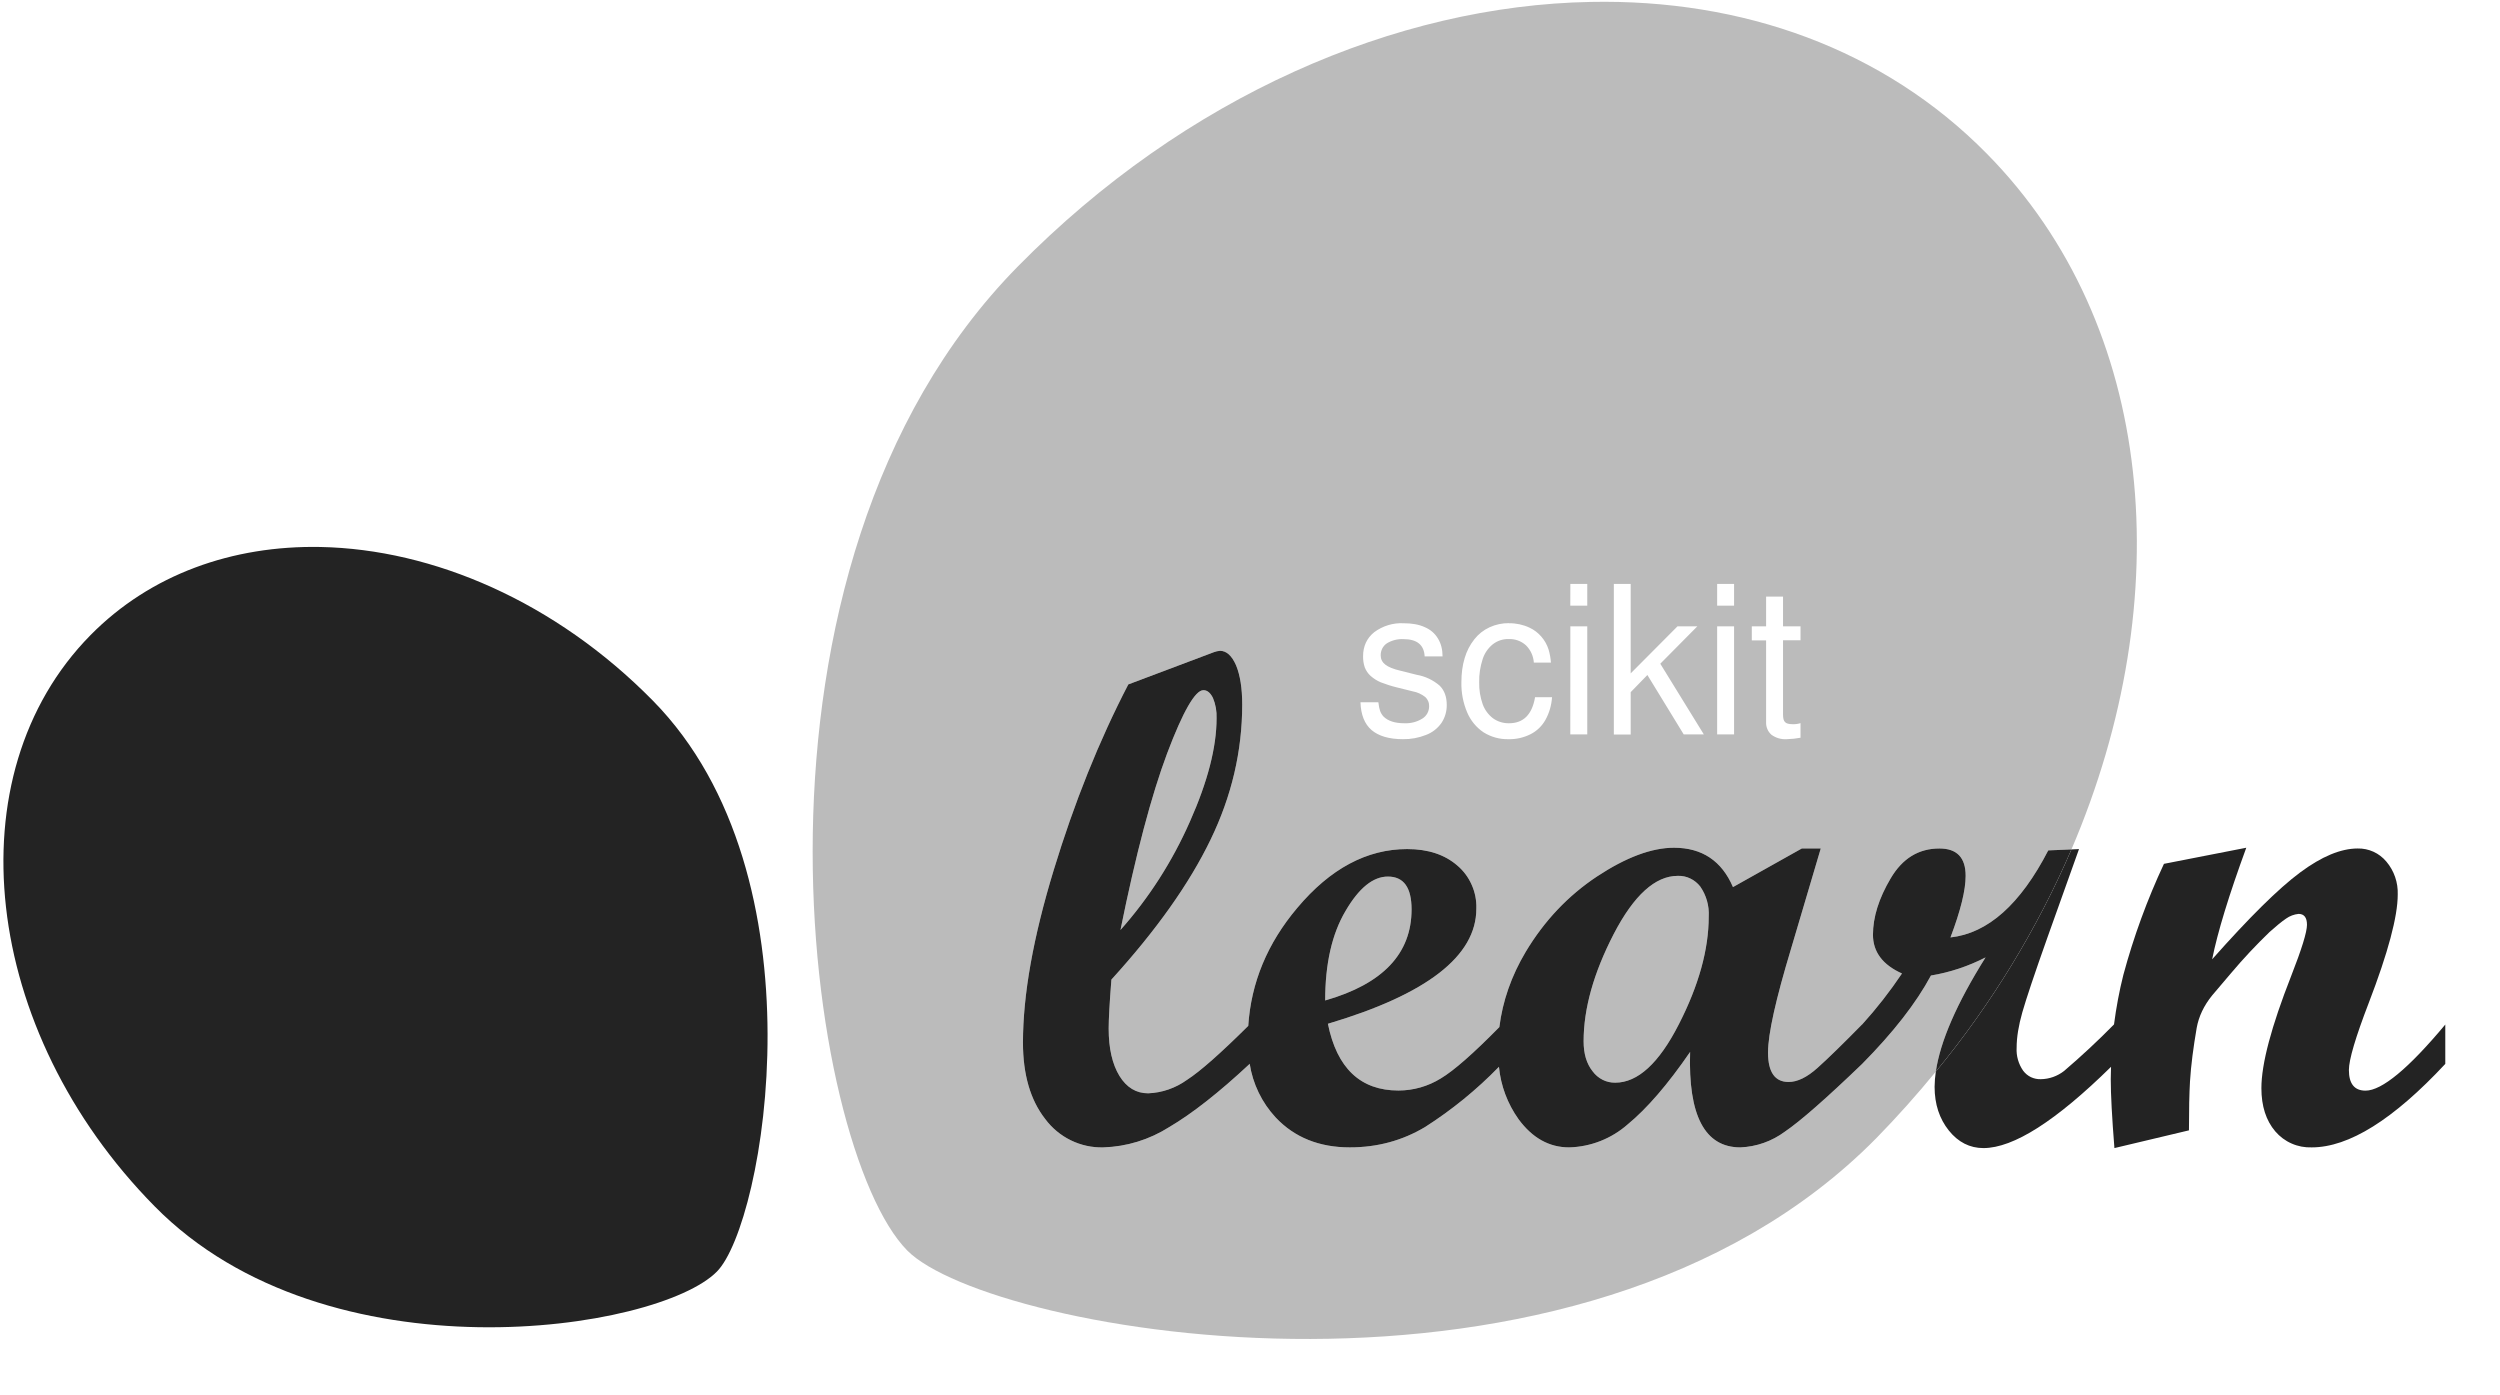 <?xml version="1.0" encoding="UTF-8"?> <svg xmlns="http://www.w3.org/2000/svg" width="43" height="24" viewBox="0 0 43 24" fill="none"><path d="M5.511 9.408C4.001 9.38 2.589 9.876 1.555 10.926C-0.811 13.329 -0.318 17.727 2.659 20.748C5.634 23.77 11.321 22.898 12.331 21.871C13.149 21.043 14.204 15.07 11.227 12.049C9.552 10.348 7.45 9.446 5.51 9.408H5.511Z" fill="#232323"></path><path fill-rule="evenodd" clip-rule="evenodd" d="M27.36 0.033C24.018 0.095 20.393 1.65 17.508 4.582C12.38 9.789 13.863 19.74 15.604 21.508C17.012 22.937 27.145 24.783 32.274 19.575C32.632 19.209 32.972 18.828 33.296 18.432C33.372 17.913 33.655 17.259 34.152 16.467C33.856 16.619 33.539 16.725 33.212 16.779C32.96 17.25 32.565 17.757 32.029 18.299C31.41 18.894 30.967 19.283 30.699 19.465C30.476 19.63 30.21 19.724 29.934 19.735C29.322 19.735 29.035 19.187 29.07 18.093C28.685 18.654 28.326 19.068 27.999 19.337C27.718 19.585 27.36 19.726 26.988 19.735C26.648 19.735 26.358 19.575 26.119 19.25C25.93 18.985 25.813 18.674 25.782 18.349C25.399 18.743 24.973 19.09 24.511 19.385C24.119 19.619 23.689 19.735 23.216 19.735C22.691 19.735 22.266 19.564 21.944 19.223C21.704 18.966 21.547 18.641 21.494 18.292V18.299C20.969 18.789 20.507 19.152 20.112 19.385C19.77 19.602 19.378 19.723 18.976 19.735C18.783 19.74 18.592 19.698 18.418 19.613C18.244 19.528 18.093 19.402 17.977 19.246C17.723 18.921 17.595 18.482 17.595 17.933C17.595 17.108 17.772 16.12 18.124 14.965C18.476 13.81 18.902 12.744 19.407 11.772L20.88 11.217C20.914 11.204 20.949 11.197 20.985 11.194C21.095 11.194 21.188 11.278 21.26 11.443C21.33 11.612 21.366 11.836 21.366 12.118C21.366 12.92 21.184 13.696 20.82 14.446C20.458 15.196 19.89 15.998 19.116 16.849C19.084 17.258 19.069 17.538 19.069 17.691C19.069 18.034 19.132 18.304 19.254 18.505C19.378 18.706 19.543 18.805 19.748 18.805C19.988 18.796 20.22 18.715 20.416 18.574C20.647 18.425 20.999 18.112 21.47 17.645C21.519 16.902 21.797 16.227 22.313 15.616C22.88 14.94 23.512 14.604 24.203 14.604C24.564 14.604 24.851 14.7 25.068 14.889C25.174 14.979 25.258 15.093 25.314 15.221C25.371 15.35 25.398 15.489 25.393 15.63C25.393 16.444 24.543 17.103 22.84 17.609C22.994 18.373 23.4 18.757 24.053 18.757C24.31 18.757 24.562 18.685 24.782 18.549C25.008 18.414 25.344 18.118 25.789 17.666C25.845 17.218 25.995 16.787 26.242 16.372C26.561 15.839 26.97 15.406 27.469 15.075C27.968 14.746 28.409 14.581 28.792 14.581C29.275 14.581 29.614 14.807 29.807 15.258L30.991 14.594H31.317L30.806 16.319C30.544 17.186 30.41 17.782 30.41 18.103C30.41 18.441 30.528 18.61 30.764 18.61C30.915 18.61 31.081 18.53 31.263 18.366C31.445 18.203 31.7 17.954 32.028 17.62V17.622C32.278 17.346 32.507 17.053 32.714 16.744C32.381 16.595 32.215 16.371 32.215 16.078C32.215 15.775 32.316 15.452 32.519 15.109C32.722 14.764 33.001 14.594 33.358 14.594C33.659 14.594 33.809 14.75 33.809 15.065C33.809 15.312 33.722 15.665 33.548 16.124C34.191 16.053 34.751 15.555 35.23 14.627L35.629 14.61C37.482 10.277 37.078 5.591 34.177 2.647C32.393 0.834 29.962 -0.019 27.36 0.033ZM27.01 10.044H27.301V10.418H27.009L27.01 10.044ZM27.758 10.044H28.048V11.582L28.853 10.773H29.194L28.557 11.416L29.306 12.632H28.96L28.335 11.61L28.048 11.905V12.634H27.758V10.044ZM29.535 10.044H29.826V10.418H29.535V10.044ZM30.377 10.261H30.668V10.773H30.969V11.013H30.668V12.287C30.668 12.353 30.678 12.397 30.703 12.42C30.724 12.444 30.767 12.456 30.832 12.456C30.878 12.458 30.925 12.452 30.969 12.438V12.689C30.89 12.704 30.811 12.712 30.731 12.714C30.637 12.72 30.544 12.693 30.468 12.637C30.438 12.61 30.413 12.577 30.398 12.539C30.382 12.501 30.375 12.46 30.377 12.419V11.015H30.131V10.773H30.377V10.261ZM24.144 10.72C24.285 10.72 24.406 10.741 24.506 10.787C24.606 10.83 24.681 10.896 24.733 10.983C24.786 11.07 24.812 11.171 24.812 11.29H24.504C24.494 11.093 24.373 10.993 24.14 10.993C24.04 10.988 23.939 11.013 23.853 11.066C23.82 11.089 23.792 11.12 23.774 11.156C23.756 11.193 23.747 11.233 23.748 11.274C23.748 11.336 23.774 11.39 23.827 11.431C23.88 11.473 23.967 11.509 24.09 11.537L24.369 11.607C24.514 11.632 24.65 11.697 24.762 11.793C24.844 11.875 24.884 11.985 24.884 12.124C24.886 12.234 24.854 12.343 24.793 12.435C24.727 12.529 24.634 12.601 24.527 12.641C24.401 12.691 24.267 12.716 24.131 12.714C23.893 12.714 23.712 12.66 23.591 12.557C23.47 12.452 23.407 12.293 23.4 12.079H23.708C23.715 12.145 23.726 12.195 23.738 12.229C23.751 12.264 23.771 12.297 23.797 12.325C23.874 12.401 23.993 12.44 24.154 12.44C24.263 12.445 24.371 12.418 24.464 12.36C24.5 12.338 24.529 12.307 24.55 12.27C24.57 12.233 24.581 12.191 24.581 12.149C24.582 12.119 24.577 12.089 24.565 12.061C24.554 12.034 24.537 12.009 24.515 11.989C24.451 11.939 24.377 11.905 24.298 11.891L24.025 11.823C23.93 11.8 23.837 11.77 23.747 11.735C23.684 11.708 23.626 11.671 23.575 11.626C23.53 11.586 23.496 11.535 23.474 11.479C23.453 11.417 23.444 11.352 23.445 11.287C23.445 11.116 23.509 10.977 23.636 10.874C23.783 10.765 23.962 10.71 24.144 10.72ZM25.955 10.72C26.077 10.718 26.198 10.744 26.308 10.796C26.386 10.832 26.455 10.885 26.511 10.95C26.567 11.014 26.61 11.091 26.636 11.173C26.657 11.246 26.671 11.321 26.676 11.397H26.382C26.375 11.284 26.326 11.177 26.245 11.098C26.164 11.025 26.057 10.987 25.948 10.992C25.85 10.989 25.755 11.021 25.677 11.081C25.595 11.147 25.534 11.236 25.502 11.336C25.46 11.465 25.439 11.599 25.442 11.735C25.439 11.864 25.46 11.993 25.503 12.115C25.538 12.21 25.6 12.294 25.68 12.355C25.76 12.412 25.857 12.442 25.955 12.44C26.203 12.44 26.352 12.291 26.403 11.992H26.695C26.686 12.129 26.648 12.263 26.581 12.383C26.522 12.488 26.433 12.574 26.326 12.628C26.209 12.687 26.079 12.717 25.948 12.714C25.796 12.718 25.647 12.677 25.517 12.596C25.393 12.513 25.295 12.394 25.236 12.255C25.166 12.091 25.132 11.913 25.136 11.735C25.136 11.583 25.154 11.445 25.192 11.32C25.226 11.203 25.282 11.093 25.358 10.997C25.428 10.907 25.518 10.836 25.621 10.789C25.726 10.741 25.84 10.717 25.955 10.718V10.72ZM27.01 10.773H27.301V12.632H27.009L27.01 10.773ZM29.535 10.773H29.826V12.632H29.535V10.773ZM20.698 11.871C20.558 11.871 20.348 12.234 20.075 12.957C19.804 13.68 19.536 14.693 19.272 15.996C19.764 15.441 20.163 14.819 20.467 14.13C20.773 13.442 20.925 12.851 20.925 12.355C20.93 12.235 20.909 12.115 20.863 12.005C20.819 11.916 20.765 11.871 20.7 11.871H20.698ZM28.857 15.065C28.47 15.065 28.102 15.399 27.756 16.065C27.411 16.733 27.238 17.348 27.238 17.91C27.238 18.123 27.288 18.294 27.392 18.425C27.437 18.487 27.496 18.537 27.564 18.572C27.631 18.606 27.706 18.623 27.782 18.622C28.169 18.622 28.535 18.288 28.876 17.618C29.219 16.948 29.39 16.33 29.39 15.765C29.401 15.581 29.349 15.4 29.245 15.249C29.199 15.19 29.14 15.142 29.073 15.11C29.005 15.077 28.931 15.062 28.857 15.065ZM23.872 15.077C23.617 15.077 23.374 15.273 23.143 15.669C22.91 16.063 22.793 16.575 22.793 17.208C23.783 16.925 24.279 16.404 24.279 15.642C24.279 15.265 24.144 15.077 23.872 15.077Z" fill="#BBBBBB"></path><path d="M35.629 14.61C35.034 15.99 34.248 17.277 33.296 18.432C33.283 18.519 33.276 18.606 33.275 18.693C33.275 18.992 33.358 19.242 33.52 19.445C33.681 19.646 33.881 19.747 34.115 19.747C34.633 19.747 35.365 19.278 36.31 18.349C36.309 18.372 36.309 18.395 36.308 18.419C36.306 18.467 36.305 18.515 36.305 18.564C36.305 18.823 36.326 19.218 36.368 19.747L37.65 19.442C37.65 19.086 37.656 18.807 37.668 18.599C37.685 18.32 37.726 18.013 37.783 17.68C37.818 17.485 37.906 17.297 38.049 17.121L38.375 16.737C38.583 16.49 38.804 16.255 39.036 16.031C39.145 15.934 39.239 15.855 39.32 15.8C39.383 15.755 39.458 15.727 39.535 15.719C39.631 15.719 39.68 15.781 39.68 15.907C39.68 16.031 39.589 16.326 39.407 16.79C39.068 17.654 38.896 18.297 38.896 18.716C38.896 19.027 38.977 19.274 39.134 19.459C39.212 19.55 39.308 19.622 39.417 19.669C39.525 19.717 39.643 19.739 39.761 19.735C40.4 19.735 41.166 19.257 42.059 18.299V17.622C41.427 18.379 40.968 18.759 40.687 18.759C40.496 18.759 40.401 18.64 40.401 18.404C40.401 18.226 40.515 17.842 40.743 17.249C41.075 16.385 41.241 15.763 41.241 15.386C41.248 15.179 41.179 14.977 41.045 14.819C40.985 14.747 40.909 14.689 40.824 14.65C40.738 14.611 40.645 14.592 40.552 14.594C40.263 14.594 39.932 14.731 39.56 15.008C39.187 15.285 38.685 15.783 38.049 16.5C38.142 16.035 38.338 15.395 38.636 14.581L37.22 14.858C36.932 15.473 36.699 16.111 36.522 16.767C36.452 17.044 36.399 17.329 36.361 17.62C36.087 17.899 35.8 18.166 35.503 18.42C35.388 18.51 35.248 18.56 35.102 18.562C35.044 18.564 34.986 18.552 34.932 18.527C34.88 18.502 34.833 18.463 34.798 18.416C34.718 18.301 34.678 18.162 34.686 18.022C34.686 17.844 34.719 17.641 34.784 17.412C34.85 17.181 34.994 16.749 35.22 16.113L35.759 14.604L35.629 14.61Z" fill="#232323"></path><path fill-rule="evenodd" clip-rule="evenodd" d="M34.152 16.467C33.655 17.259 33.372 17.913 33.296 18.432C34.248 17.277 35.034 15.99 35.629 14.61L35.23 14.627C34.751 15.555 34.191 16.053 33.548 16.124C33.722 15.665 33.809 15.312 33.809 15.065C33.809 14.75 33.659 14.594 33.358 14.594C33.001 14.594 32.722 14.764 32.519 15.109C32.316 15.452 32.215 15.775 32.215 16.078C32.215 16.371 32.381 16.595 32.714 16.744C32.507 17.053 32.278 17.346 32.028 17.622V17.62C31.7 17.954 31.445 18.203 31.263 18.366C31.081 18.53 30.915 18.61 30.764 18.61C30.528 18.61 30.41 18.441 30.41 18.103C30.41 17.782 30.544 17.186 30.806 16.319L31.317 14.594H30.991L29.807 15.258C29.614 14.807 29.275 14.581 28.792 14.581C28.409 14.581 27.968 14.746 27.469 15.075C26.97 15.406 26.561 15.839 26.242 16.372C25.995 16.787 25.845 17.218 25.789 17.666C25.344 18.118 25.008 18.414 24.782 18.549C24.562 18.685 24.31 18.757 24.053 18.757C23.4 18.757 22.994 18.373 22.84 17.609C24.543 17.103 25.393 16.444 25.393 15.63C25.398 15.489 25.371 15.35 25.314 15.221C25.258 15.093 25.174 14.979 25.068 14.889C24.851 14.7 24.564 14.604 24.203 14.604C23.512 14.604 22.88 14.94 22.313 15.616C21.797 16.227 21.519 16.902 21.47 17.645C20.999 18.112 20.647 18.425 20.416 18.574C20.22 18.715 19.988 18.796 19.748 18.805C19.543 18.805 19.378 18.706 19.254 18.505C19.132 18.304 19.069 18.034 19.069 17.691C19.069 17.538 19.084 17.258 19.116 16.849C19.89 15.998 20.458 15.196 20.82 14.446C21.184 13.696 21.366 12.92 21.366 12.118C21.366 11.836 21.33 11.612 21.26 11.443C21.188 11.278 21.095 11.194 20.985 11.194C20.949 11.197 20.914 11.204 20.88 11.217L19.407 11.772C18.902 12.744 18.476 13.81 18.124 14.965C17.772 16.12 17.595 17.108 17.595 17.933C17.595 18.482 17.723 18.921 17.977 19.246C18.093 19.402 18.244 19.528 18.418 19.613C18.592 19.698 18.783 19.74 18.976 19.735C19.378 19.723 19.77 19.602 20.112 19.385C20.507 19.152 20.969 18.789 21.494 18.299V18.292C21.547 18.641 21.704 18.966 21.944 19.223C22.266 19.564 22.691 19.735 23.216 19.735C23.689 19.735 24.119 19.619 24.511 19.385C24.973 19.09 25.399 18.743 25.782 18.349C25.813 18.674 25.93 18.985 26.119 19.25C26.358 19.575 26.648 19.735 26.988 19.735C27.36 19.726 27.718 19.585 27.999 19.337C28.326 19.068 28.685 18.654 29.07 18.093C29.035 19.187 29.322 19.735 29.934 19.735C30.21 19.724 30.476 19.63 30.699 19.465C30.967 19.283 31.41 18.894 32.029 18.299C32.565 17.757 32.96 17.25 33.212 16.779C33.539 16.725 33.856 16.619 34.152 16.467ZM20.075 12.957C20.348 12.234 20.558 11.871 20.698 11.871H20.7C20.765 11.871 20.819 11.916 20.863 12.005C20.909 12.115 20.93 12.235 20.925 12.355C20.925 12.851 20.773 13.442 20.467 14.13C20.163 14.819 19.764 15.441 19.272 15.996C19.536 14.693 19.804 13.68 20.075 12.957ZM27.756 16.065C28.102 15.399 28.47 15.065 28.857 15.065C28.931 15.062 29.005 15.077 29.073 15.11C29.14 15.142 29.199 15.19 29.245 15.249C29.349 15.4 29.401 15.581 29.39 15.765C29.39 16.33 29.219 16.948 28.876 17.618C28.535 18.288 28.169 18.622 27.782 18.622C27.706 18.623 27.631 18.606 27.564 18.572C27.496 18.537 27.437 18.487 27.392 18.425C27.288 18.294 27.238 18.123 27.238 17.91C27.238 17.348 27.411 16.733 27.756 16.065ZM23.143 15.669C23.374 15.273 23.617 15.077 23.872 15.077C24.144 15.077 24.279 15.265 24.279 15.642C24.279 16.404 23.783 16.925 22.793 17.208C22.793 16.575 22.91 16.063 23.143 15.669Z" fill="#232323"></path></svg> 